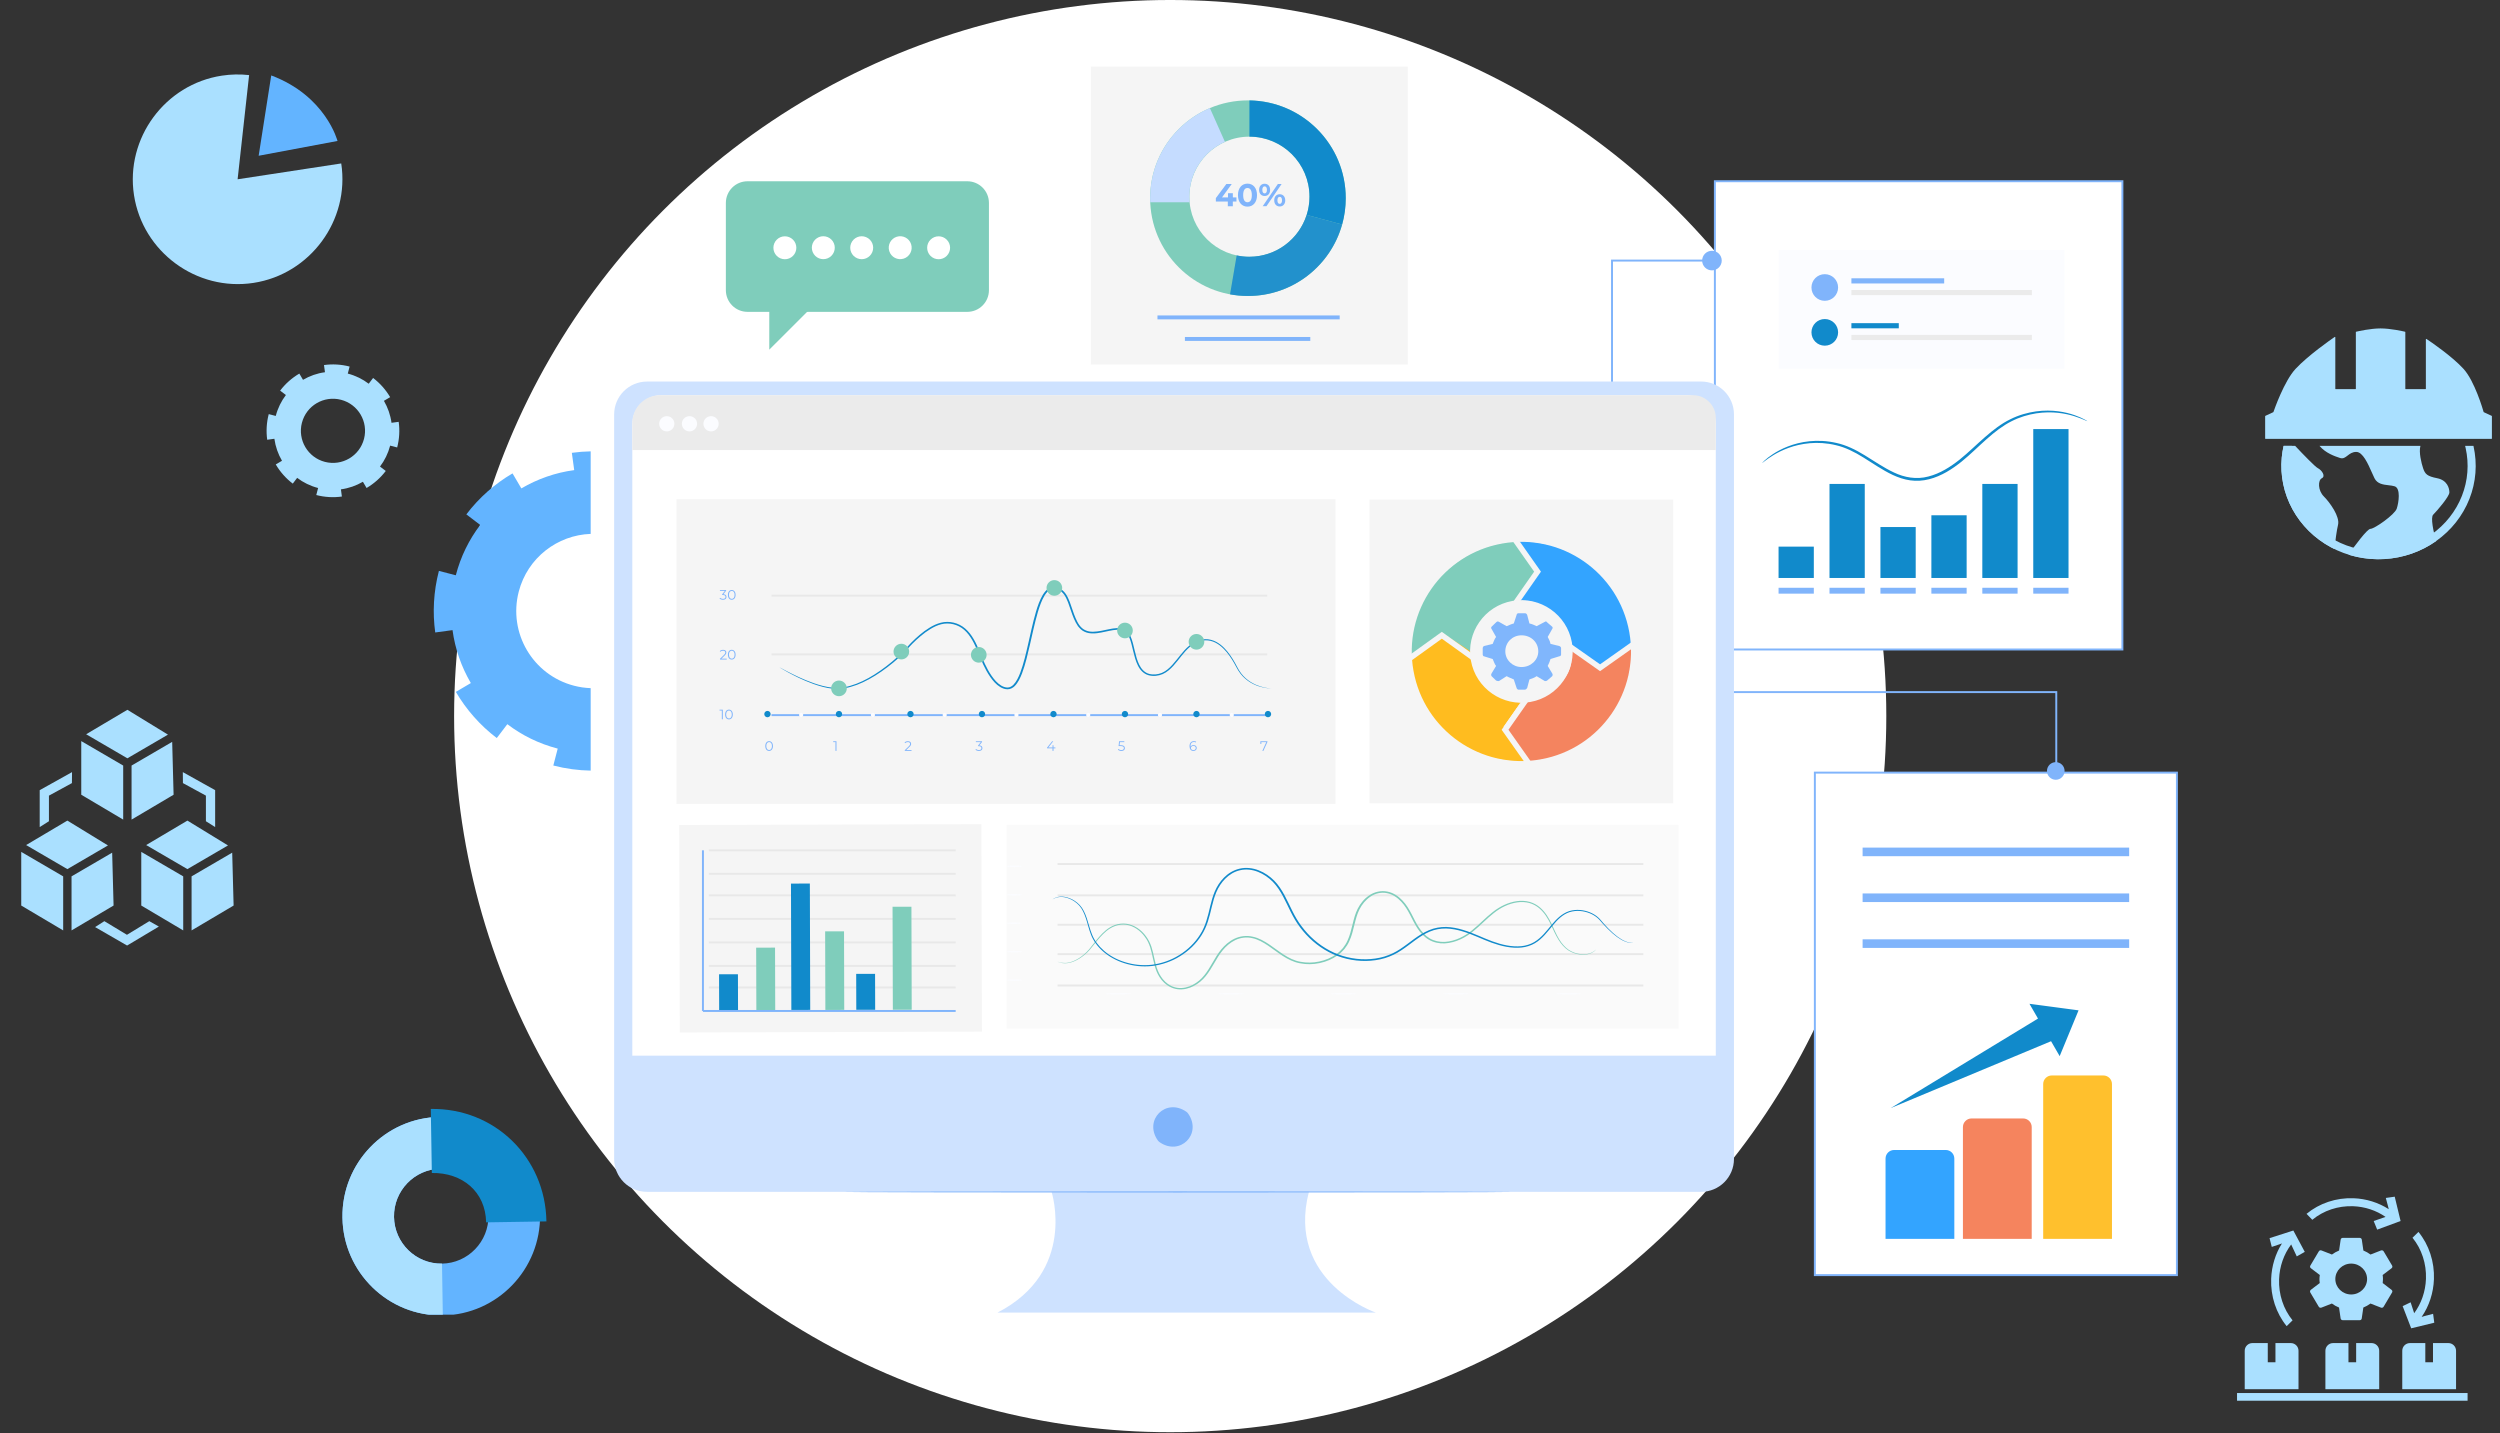 <?xml version="1.0" encoding="UTF-8"?>
<svg xmlns="http://www.w3.org/2000/svg" width="539" height="309" viewBox="0 0 539 309" fill="none">
  <rect x="0" y="0" width="539" height="309" fill="#333333" stroke="none"/>
  <circle cx="252.297" cy="154.391" r="154.391" fill="white"></circle>
  <g clip-path="url(#clip0_11_1861)">
    <path d="M73.831 262.549C73.641 250.75 83.046 240.992 94.792 240.803C106.539 240.613 116.251 250.056 116.434 261.862C116.624 273.661 107.22 283.418 95.473 283.608C83.726 283.798 74.015 274.355 73.831 262.549ZM105.315 262.038C105.224 256.397 100.584 251.882 94.969 251.974C89.354 252.065 84.858 256.731 84.95 262.372C85.041 268.013 89.681 272.529 95.296 272.437C100.911 272.345 105.407 267.679 105.315 262.038Z" fill="#63B4FF"></path>
    <path d="M73.831 262.548C73.641 250.749 83.046 240.992 94.792 240.802L94.969 251.973C89.354 252.065 84.858 256.731 84.95 262.372C85.041 268.013 89.681 272.528 95.296 272.437L95.473 283.608C83.726 283.797 74.015 274.354 73.831 262.548Z" fill="#AAE0FF"></path>
    <path d="M92.881 239.088C106.624 238.865 117.585 249.532 117.808 263.334L104.805 263.543C104.7 256.94 99.674 252.785 93.104 252.896L92.881 239.088Z" fill="#118ACB"></path>
    <rect x="369.728" y="39.073" width="87.862" height="100.956" fill="white" stroke="#80B4FB" stroke-width="0.422"></rect>
    <path d="M450.05 90.811C450.024 90.87 449.068 90.32 447.197 89.724C445.345 89.148 442.485 88.592 439.023 89.116C437.308 89.391 435.45 89.907 433.631 90.85C431.805 91.766 430.057 93.127 428.33 94.665C426.589 96.196 424.868 97.944 422.878 99.554C420.889 101.137 418.605 102.636 415.915 103.323C414.58 103.663 413.187 103.755 411.852 103.565C410.517 103.382 409.254 102.943 408.082 102.4C405.746 101.301 403.75 99.855 401.774 98.65C399.81 97.42 397.834 96.445 395.838 95.987C393.855 95.503 391.925 95.405 390.19 95.555C386.702 95.863 384.065 97.093 382.396 98.094C380.728 99.115 379.936 99.887 379.89 99.828C379.877 99.815 380.073 99.619 380.453 99.272C380.832 98.912 381.434 98.434 382.265 97.891C383.915 96.818 386.578 95.496 390.145 95.13C391.918 94.953 393.894 95.025 395.949 95.503C398.011 95.948 400.072 96.949 402.055 98.173C404.057 99.377 406.053 100.804 408.324 101.864C410.569 102.943 413.206 103.428 415.758 102.734C418.311 102.086 420.542 100.64 422.499 99.089C424.456 97.512 426.19 95.784 427.957 94.246C429.717 92.708 431.504 91.328 433.401 90.405C435.28 89.456 437.197 88.952 438.957 88.697C442.511 88.213 445.41 88.854 447.269 89.502C448.204 89.829 448.905 90.156 449.363 90.405C449.821 90.653 450.056 90.791 450.043 90.811H450.05Z" fill="#118ACB"></path>
    <path d="M402.042 104.336H394.439V124.612H402.042V104.336Z" fill="#118ACB"></path>
    <path d="M434.991 104.336H427.387V124.612H434.991V104.336Z" fill="#118ACB"></path>
    <path d="M445.974 92.508H438.37V124.612H445.974V92.508Z" fill="#118ACB"></path>
    <path d="M391.06 117.853H383.457V124.612H391.06V117.853Z" fill="#118ACB"></path>
    <path d="M413.026 113.629H405.422V124.612H413.026V113.629Z" fill="#118ACB"></path>
    <path d="M424.008 111.094H416.405V124.612H424.008V111.094Z" fill="#118ACB"></path>
    <path d="M402.042 126.724H394.439V127.991H402.042V126.724Z" fill="#80B4FB"></path>
    <path d="M391.06 126.724H383.457V127.991H391.06V126.724Z" fill="#80B4FB"></path>
    <path d="M445.974 126.724H438.37V127.991H445.974V126.724Z" fill="#80B4FB"></path>
    <path d="M434.991 126.724H427.387V127.991H434.991V126.724Z" fill="#80B4FB"></path>
    <path d="M424.008 126.724H416.405V127.991H424.008V126.724Z" fill="#80B4FB"></path>
    <path d="M413.026 126.724H405.422V127.991H413.026V126.724Z" fill="#80B4FB"></path>
    <path d="M445.082 53.902H383.495V79.476H445.082V53.902Z" fill="#FBFCFF"></path>
    <path d="M396.296 61.984C396.296 63.567 395.013 64.857 393.423 64.857C391.832 64.857 390.55 63.574 390.55 61.984C390.55 60.394 391.832 59.111 393.423 59.111C395.013 59.111 396.296 60.394 396.296 61.984Z" fill="#80B4FB"></path>
    <path d="M419.167 60.001H399.162V61.114H419.167V60.001Z" fill="#80B4FB"></path>
    <path d="M438.08 62.527H399.162V63.639H438.08V62.527Z" fill="#EBEBEB"></path>
    <path d="M396.296 71.657C396.296 73.24 395.013 74.529 393.423 74.529C391.832 74.529 390.55 73.247 390.55 71.657C390.55 70.066 391.832 68.784 393.423 68.784C395.013 68.784 396.296 70.066 396.296 71.657Z" fill="#118ACB"></path>
    <path d="M409.378 69.674H399.162V70.786H409.378V69.674Z" fill="#118ACB"></path>
    <path d="M438.08 72.2H399.162V73.312H438.08V72.2Z" fill="#EBEBEB"></path>
    <rect x="391.284" y="166.577" width="78.059" height="108.339" fill="white" stroke="#80B4FB" stroke-width="0.422"></rect>
    <path d="M401.578 183.669L459.048 183.669" stroke="#80B4FB" stroke-width="1.854"></path>
    <path d="M401.578 193.556L459.048 193.556" stroke="#80B4FB" stroke-width="1.854"></path>
    <path d="M401.578 203.444L459.048 203.444" stroke="#80B4FB" stroke-width="1.854"></path>
    <path fill-rule="evenodd" clip-rule="evenodd" d="M444.066 227.704L448.137 217.831L437.551 216.42L439.39 219.605L407.649 238.898L442.208 224.486L444.066 227.704Z" fill="#118ACB"></path>
    <path d="M440.51 233.724C440.51 232.7 441.34 231.87 442.364 231.87L453.487 231.87C454.511 231.87 455.341 232.7 455.341 233.724L455.341 267.094L440.51 267.094L440.51 233.724Z" fill="#FFC02D"></path>
    <path d="M406.522 249.791C406.522 248.767 407.352 247.937 408.376 247.937L419.499 247.937C420.523 247.937 421.353 248.767 421.353 249.791L421.353 267.094L406.522 267.094L406.522 249.791Z" fill="#33A4FF"></path>
    <path d="M423.207 242.993C423.207 241.969 424.037 241.139 425.061 241.139L436.184 241.139C437.208 241.139 438.038 241.969 438.038 242.993L438.038 267.094L423.207 267.094L423.207 242.993Z" fill="#F5845E"></path>
    <path d="M373.74 149.217L443.333 149.217L443.333 166.852" stroke="#80B4FB" stroke-width="0.422"></path>
    <path d="M347.551 84.06V56.181H369.305" stroke="#80B4FB" stroke-width="0.422"></path>
    <path d="M371.206 56.181C371.206 57.348 370.261 58.293 369.094 58.293C367.927 58.293 366.982 57.348 366.982 56.181C366.982 55.014 367.927 54.069 369.094 54.069C370.261 54.069 371.206 55.014 371.206 56.181Z" fill="#80B4FB"></path>
    <path d="M445.128 166.219C445.128 167.269 444.277 168.12 443.227 168.12C442.177 168.12 441.326 167.269 441.326 166.219C441.326 165.169 442.177 164.318 443.227 164.318C444.277 164.318 445.128 165.169 445.128 166.219Z" fill="#80B4FB"></path>
    <path d="M366.75 82.264H139.504C135.584 82.264 132.41 85.438 132.41 89.358V249.867C132.41 253.787 135.584 256.96 139.504 256.96H226.718C226.718 256.96 232.268 274.119 215.069 282.993H296.623C296.623 282.993 277.206 276.338 282.199 256.96H366.75C370.67 256.96 373.844 253.787 373.844 249.867V89.351C373.844 85.431 370.67 82.258 366.75 82.258V82.264Z" fill="#CEE2FF"></path>
    <path d="M256.16 240.077C259.249 244.494 254.413 249.33 249.996 246.241C249.852 246.137 249.721 246.006 249.616 245.862C246.534 241.445 251.364 236.615 255.781 239.697C255.925 239.802 256.062 239.933 256.16 240.077Z" fill="#80B4FB"></path>
    <path d="M142.665 85.203H363.576C367.077 85.203 369.924 88.049 369.924 91.55V227.597H136.323V91.55C136.323 88.049 139.17 85.203 142.671 85.203H142.665Z" fill="white"></path>
    <path d="M142.311 85.203H365.009C367.725 85.203 369.93 87.408 369.93 90.124V97.034H136.323V91.191C136.323 87.886 139.006 85.203 142.311 85.203Z" fill="#EBEBEB"></path>
    <path d="M145.4 91.367C145.4 92.27 144.667 93.01 143.757 93.01C142.848 93.01 142.115 92.277 142.115 91.367C142.115 90.457 142.848 89.724 143.757 89.724C144.667 89.724 145.4 90.457 145.4 91.367Z" fill="#FBFCFF"></path>
    <path d="M150.295 91.367C150.295 92.27 149.562 93.01 148.652 93.01C147.743 93.01 147.01 92.277 147.01 91.367C147.01 90.457 147.743 89.724 148.652 89.724C149.562 89.724 150.295 90.457 150.295 91.367Z" fill="#FBFCFF"></path>
    <path d="M154.948 91.367C154.948 92.27 154.215 93.01 153.305 93.01C152.395 93.01 151.662 92.277 151.662 91.367C151.662 90.457 152.395 89.724 153.305 89.724C154.215 89.724 154.948 90.457 154.948 91.367Z" fill="#FBFCFF"></path>
    <path d="M326.117 256.98C326.117 257.059 293.782 257.118 253.902 257.118C214.022 257.118 181.674 257.059 181.674 256.98C181.674 256.902 214.002 256.843 253.902 256.843C293.801 256.843 326.117 256.902 326.117 256.98Z" fill="#80B4FB"></path>
    <path d="M211.581 177.692L146.44 177.875L146.564 222.604L200.573 222.447L207.896 222.428L211.711 222.415L211.581 177.692Z" fill="#F5F5F5"></path>
    <path d="M151.552 217.965L151.552 183.327" stroke="#80B4FB" stroke-width="0.422"></path>
    <path d="M152.819 212.896H206.043" stroke="#E8E8E8" stroke-width="0.422"></path>
    <path d="M152.819 208.25H206.043" stroke="#E8E8E8" stroke-width="0.422"></path>
    <path d="M152.819 203.181H206.043" stroke="#E8E8E8" stroke-width="0.422"></path>
    <path d="M152.819 198.112H206.043" stroke="#E8E8E8" stroke-width="0.422"></path>
    <path d="M152.819 193.043H206.043" stroke="#E8E8E8" stroke-width="0.422"></path>
    <path d="M152.819 188.396H206.043" stroke="#E8E8E8" stroke-width="0.422"></path>
    <path d="M152.819 183.327H206.043" stroke="#E8E8E8" stroke-width="0.422"></path>
    <path d="M159.099 210.047L155.029 210.059L155.051 217.807L159.121 217.795L159.099 210.047Z" fill="#118ACB"></path>
    <path d="M188.666 209.958L184.595 209.969L184.617 217.717L188.688 217.706L188.666 209.958Z" fill="#118ACB"></path>
    <path d="M167.1 204.307L163.03 204.319L163.069 217.768L167.14 217.755L167.1 204.307Z" fill="#7FCDBB"></path>
    <path d="M181.972 200.789L177.901 200.8L177.949 217.743L182.019 217.732L181.972 200.789Z" fill="#7FCDBB"></path>
    <path d="M174.605 190.49L170.534 190.502L170.615 217.745L174.685 217.733L174.605 190.49Z" fill="#118ACB"></path>
    <path d="M196.504 195.487L192.434 195.498L192.496 217.702L196.566 217.691L196.504 195.487Z" fill="#7FCDBB"></path>
    <path d="M151.552 217.965H206.043" stroke="#80B4FB" stroke-width="0.422"></path>
    <path d="M145.845 107.636V173.32H251.291H260.538H287.932V107.636H145.845Z" fill="#F5F5F5"></path>
    <path d="M155.838 153.007V155.082H155.622V153.197H155.131V153.007H155.831H155.838Z" fill="#80B4FB"></path>
    <path d="M156.335 154.048C156.335 153.387 156.682 152.994 157.16 152.994C157.637 152.994 157.991 153.387 157.991 154.048C157.991 154.709 157.644 155.101 157.16 155.101C156.675 155.101 156.335 154.709 156.335 154.048ZM157.775 154.048C157.775 153.491 157.526 153.19 157.166 153.19C156.806 153.19 156.557 153.498 156.557 154.048C156.557 154.597 156.806 154.905 157.166 154.905C157.526 154.905 157.775 154.597 157.775 154.048Z" fill="#80B4FB"></path>
    <path d="M156.682 142V142.19H155.229V142.039L156.093 141.195C156.328 140.966 156.374 140.822 156.374 140.684C156.374 140.442 156.204 140.298 155.89 140.298C155.648 140.298 155.458 140.37 155.327 140.527L155.176 140.397C155.333 140.207 155.595 140.102 155.909 140.102C156.328 140.102 156.596 140.318 156.596 140.665C156.596 140.861 156.538 141.038 156.256 141.313L155.549 142.006H156.688L156.682 142Z" fill="#80B4FB"></path>
    <path d="M156.937 141.149C156.937 140.488 157.284 140.096 157.762 140.096C158.239 140.096 158.593 140.488 158.593 141.149C158.593 141.81 158.246 142.203 157.762 142.203C157.277 142.203 156.937 141.81 156.937 141.149ZM158.377 141.149C158.377 140.593 158.128 140.292 157.768 140.292C157.408 140.292 157.16 140.6 157.16 141.149C157.16 141.699 157.408 142.007 157.768 142.007C158.128 142.007 158.377 141.699 158.377 141.149Z" fill="#80B4FB"></path>
    <path d="M156.636 128.696C156.636 129.043 156.381 129.311 155.883 129.311C155.582 129.311 155.294 129.207 155.137 129.043L155.242 128.873C155.373 129.01 155.615 129.115 155.883 129.115C156.23 129.115 156.413 128.958 156.413 128.696C156.413 128.435 156.237 128.284 155.851 128.284H155.7V128.127L156.276 127.407H155.216V127.217H156.551V127.368L155.962 128.107C156.407 128.133 156.629 128.363 156.629 128.696H156.636Z" fill="#80B4FB"></path>
    <path d="M156.937 128.258C156.937 127.597 157.284 127.204 157.762 127.204C158.239 127.204 158.593 127.597 158.593 128.258C158.593 128.919 158.246 129.311 157.762 129.311C157.277 129.311 156.937 128.919 156.937 128.258ZM158.377 128.258C158.377 127.701 158.128 127.4 157.768 127.4C157.408 127.4 157.16 127.708 157.16 128.258C157.16 128.807 157.408 129.115 157.768 129.115C158.128 129.115 158.377 128.807 158.377 128.258Z" fill="#80B4FB"></path>
    <path d="M164.993 160.847C164.993 160.186 165.339 159.793 165.817 159.793C166.295 159.793 166.648 160.186 166.648 160.847C166.648 161.508 166.301 161.901 165.817 161.901C165.333 161.901 164.993 161.508 164.993 160.847ZM166.432 160.847C166.432 160.291 166.184 159.99 165.824 159.99C165.464 159.99 165.215 160.297 165.215 160.847C165.215 161.397 165.464 161.704 165.824 161.704C166.184 161.704 166.432 161.397 166.432 160.847Z" fill="#80B4FB"></path>
    <path d="M180.345 159.813V161.887H180.129V160.003H179.638V159.813H180.339H180.345Z" fill="#80B4FB"></path>
    <path d="M196.522 161.698V161.887H195.069V161.737L195.933 160.893C196.169 160.664 196.215 160.52 196.215 160.382C196.215 160.14 196.045 159.996 195.73 159.996C195.488 159.996 195.298 160.068 195.168 160.225L195.017 160.094C195.174 159.905 195.436 159.8 195.75 159.8C196.169 159.8 196.437 160.016 196.437 160.363C196.437 160.559 196.378 160.742 196.097 161.01L195.39 161.704H196.529L196.522 161.698Z" fill="#80B4FB"></path>
    <path d="M211.816 161.292C211.816 161.639 211.561 161.907 211.063 161.907C210.762 161.907 210.474 161.802 210.317 161.639L210.422 161.469C210.553 161.606 210.795 161.711 211.063 161.711C211.41 161.711 211.594 161.554 211.594 161.292C211.594 161.03 211.417 160.88 211.031 160.88H210.88V160.723L211.456 160.003H210.396V159.813H211.731V159.964L211.142 160.703C211.587 160.729 211.809 160.958 211.809 161.292H211.816Z" fill="#80B4FB"></path>
    <path d="M227.548 161.344H227.136V161.887H226.92V161.344H225.749V161.187L226.848 159.813H227.084L226.023 161.155H226.926V160.677H227.136V161.155H227.548V161.344Z" fill="#80B4FB"></path>
    <path d="M242.528 161.279C242.528 161.632 242.279 161.907 241.775 161.907C241.474 161.907 241.193 161.802 241.029 161.639L241.134 161.469C241.265 161.606 241.507 161.711 241.769 161.711C242.122 161.711 242.305 161.541 242.305 161.285C242.305 161.017 242.142 160.854 241.611 160.854H241.166L241.271 159.813H242.403V160.003H241.454L241.382 160.664H241.651C242.272 160.664 242.515 160.912 242.515 161.279H242.528Z" fill="#80B4FB"></path>
    <path d="M258.018 161.266C258.018 161.652 257.71 161.901 257.311 161.901C256.762 161.901 256.461 161.521 256.461 160.867C256.461 160.16 256.847 159.793 257.409 159.793C257.599 159.793 257.769 159.826 257.9 159.905L257.815 160.075C257.711 160.003 257.567 159.977 257.409 159.977C256.964 159.977 256.677 160.265 256.677 160.827C256.677 160.873 256.677 160.932 256.683 160.998C256.788 160.769 257.03 160.644 257.318 160.644C257.73 160.644 258.018 160.886 258.018 161.266ZM257.809 161.266C257.809 160.991 257.606 160.821 257.285 160.821C256.964 160.821 256.755 161.017 256.755 161.272C256.755 161.501 256.945 161.717 257.305 161.717C257.606 161.717 257.809 161.541 257.809 161.266Z" fill="#80B4FB"></path>
    <path d="M273.259 159.813V159.964L272.389 161.887H272.16L273.01 160.003H271.944V160.389H271.734V159.813H273.259Z" fill="#80B4FB"></path>
    <path d="M166.337 154.181L273.207 154.181" stroke="#80B4FB" stroke-width="0.422"></path>
    <path d="M166.337 141.087L273.207 141.087" stroke="#E8E8E8" stroke-width="0.422"></path>
    <path d="M166.337 128.414L273.207 128.414" stroke="#E8E8E8" stroke-width="0.422"></path>
    <path d="M166.151 153.957C166.151 154.336 165.844 154.644 165.464 154.644C165.085 154.644 164.777 154.336 164.777 153.957C164.777 153.577 165.085 153.27 165.464 153.27C165.844 153.27 166.151 153.577 166.151 153.957Z" fill="#118ACB"></path>
    <path d="M181.569 153.957C181.569 154.336 181.262 154.644 180.882 154.644C180.503 154.644 180.195 154.336 180.195 153.957C180.195 153.577 180.503 153.27 180.882 153.27C181.262 153.27 181.569 153.577 181.569 153.957Z" fill="#118ACB"></path>
    <path d="M196.988 153.957C196.988 154.336 196.68 154.644 196.3 154.644C195.921 154.644 195.613 154.336 195.613 153.957C195.613 153.577 195.921 153.27 196.3 153.27C196.68 153.27 196.988 153.577 196.988 153.957Z" fill="#118ACB"></path>
    <path d="M212.399 153.957C212.399 154.336 212.091 154.644 211.712 154.644C211.332 154.644 211.025 154.336 211.025 153.957C211.025 153.577 211.332 153.27 211.712 153.27C212.091 153.27 212.399 153.577 212.399 153.957Z" fill="#118ACB"></path>
    <path d="M227.817 153.957C227.817 154.336 227.509 154.644 227.13 154.644C226.75 154.644 226.443 154.336 226.443 153.957C226.443 153.577 226.75 153.27 227.13 153.27C227.509 153.27 227.817 153.577 227.817 153.957Z" fill="#118ACB"></path>
    <path d="M258.646 153.957C258.646 154.336 258.339 154.644 257.959 154.644C257.58 154.644 257.272 154.336 257.272 153.957C257.272 153.577 257.58 153.27 257.959 153.27C258.339 153.27 258.646 153.577 258.646 153.957Z" fill="#118ACB"></path>
    <path d="M243.229 153.957C243.229 154.336 242.921 154.644 242.541 154.644C242.162 154.644 241.854 154.336 241.854 153.957C241.854 153.577 242.162 153.27 242.541 153.27C242.921 153.27 243.229 153.577 243.229 153.957Z" fill="#118ACB"></path>
    <path d="M274.065 153.957C274.065 154.336 273.757 154.644 273.378 154.644C272.998 154.644 272.69 154.336 272.69 153.957C272.69 153.577 272.998 153.27 273.378 153.27C273.757 153.27 274.065 153.577 274.065 153.957Z" fill="#118ACB"></path>
    <path d="M173.18 154.146C173.18 154.395 172.977 154.598 172.728 154.598C172.48 154.598 172.277 154.395 172.277 154.146C172.277 153.898 172.48 153.695 172.728 153.695C172.977 153.695 173.18 153.898 173.18 154.146Z" fill="#FBFCFF"></path>
    <path d="M188.651 154.146C188.651 154.395 188.448 154.598 188.199 154.598C187.95 154.598 187.747 154.395 187.747 154.146C187.747 153.898 187.95 153.695 188.199 153.695C188.448 153.695 188.651 153.898 188.651 154.146Z" fill="#FBFCFF"></path>
    <path d="M204.128 154.146C204.128 154.395 203.925 154.598 203.676 154.598C203.427 154.598 203.224 154.395 203.224 154.146C203.224 153.898 203.427 153.695 203.676 153.695C203.925 153.695 204.128 153.898 204.128 154.146Z" fill="#FBFCFF"></path>
    <path d="M219.598 154.146C219.598 154.395 219.395 154.598 219.146 154.598C218.897 154.598 218.695 154.395 218.695 154.146C218.695 153.898 218.897 153.695 219.146 153.695C219.395 153.695 219.598 153.898 219.598 154.146Z" fill="#FBFCFF"></path>
    <path d="M235.075 154.146C235.075 154.395 234.872 154.598 234.623 154.598C234.375 154.598 234.172 154.395 234.172 154.146C234.172 153.898 234.375 153.695 234.623 153.695C234.872 153.695 235.075 153.898 235.075 154.146Z" fill="#FBFCFF"></path>
    <path d="M250.545 154.146C250.545 154.395 250.342 154.598 250.093 154.598C249.845 154.598 249.642 154.395 249.642 154.146C249.642 153.898 249.845 153.695 250.093 153.695C250.342 153.695 250.545 153.898 250.545 154.146Z" fill="#FBFCFF"></path>
    <path d="M266.022 154.146C266.022 154.395 265.819 154.598 265.57 154.598C265.322 154.598 265.119 154.395 265.119 154.146C265.119 153.898 265.322 153.695 265.57 153.695C265.819 153.695 266.022 153.898 266.022 154.146Z" fill="#FBFCFF"></path>
    <path d="M274.065 148.413C274.065 148.413 273.927 148.426 273.665 148.413C273.404 148.394 273.017 148.361 272.514 148.256C271.525 148.053 270.007 147.628 268.502 146.352C267.756 145.724 267.075 144.847 266.532 143.787C265.989 142.746 265.335 141.647 264.471 140.593C263.6 139.566 262.481 138.519 260.989 138.165C260.256 137.989 259.451 138.021 258.686 138.25C257.914 138.492 257.194 138.911 256.546 139.461C255.23 140.56 254.268 142.118 252.992 143.531C252.351 144.232 251.612 144.919 250.676 145.331C249.746 145.73 248.667 145.861 247.633 145.58C246.579 145.298 245.774 144.415 245.316 143.453C244.838 142.484 244.57 141.431 244.315 140.377C244.053 139.324 243.844 138.237 243.399 137.256C243.176 136.771 242.862 136.313 242.41 136.071C241.952 135.822 241.403 135.764 240.853 135.77C239.74 135.829 238.621 136.15 237.463 136.366C236.881 136.47 236.292 136.575 235.676 136.568C235.068 136.568 234.433 136.496 233.857 136.215C233.262 135.973 232.804 135.495 232.411 135.004C232.064 134.487 231.763 133.938 231.527 133.362C231.037 132.223 230.716 131.026 230.271 129.874C230.042 129.304 229.8 128.735 229.453 128.238C229.106 127.747 228.661 127.335 228.118 127.125C227.981 127.086 227.837 127.034 227.699 127.001L227.254 126.962C226.96 126.942 226.691 127.001 226.43 127.132C225.913 127.394 225.52 127.897 225.193 128.421C224.551 129.501 224.133 130.725 223.76 131.968C223.393 133.211 223.086 134.481 222.785 135.77C222.294 137.897 221.849 140.017 221.306 142.092C221.031 143.126 220.736 144.153 220.357 145.154C219.971 146.143 219.532 147.144 218.753 147.936C218.361 148.315 217.817 148.616 217.229 148.61C216.666 148.61 216.129 148.407 215.671 148.139C214.742 147.582 214.061 146.758 213.479 145.92C212.307 144.232 211.561 142.353 210.835 140.554C210.095 138.774 209.264 137.013 207.883 135.803C206.535 134.605 204.592 134.154 202.93 134.592C202.092 134.802 201.3 135.181 200.574 135.633C199.841 136.071 199.16 136.582 198.512 137.125C197.23 138.198 196.078 139.376 195.077 140.58H195.07V140.593C193.421 142.236 191.7 143.63 189.972 144.821C188.244 146.012 186.504 146.987 184.756 147.648C183.016 148.289 181.262 148.675 179.652 148.498C178.049 148.341 176.642 147.903 175.398 147.471C172.918 146.574 171.105 145.606 169.875 144.945C169.266 144.611 168.802 144.343 168.501 144.153C168.193 143.97 168.043 143.859 168.043 143.859C168.043 143.859 168.206 143.944 168.52 144.114C168.848 144.291 169.319 144.539 169.921 144.86C171.158 145.488 172.99 146.43 175.457 147.301C176.694 147.72 178.094 148.139 179.665 148.282C181.229 148.44 182.95 148.06 184.658 147.412C186.373 146.751 188.094 145.776 189.802 144.585C191.503 143.394 193.211 141.994 194.828 140.371V140.384C195.842 139.153 196.987 137.969 198.29 136.869C198.938 136.32 199.631 135.796 200.384 135.345C201.13 134.88 201.948 134.487 202.838 134.258C204.624 133.787 206.666 134.258 208.119 135.534C209.585 136.811 210.436 138.63 211.182 140.416C211.915 142.223 212.654 144.068 213.793 145.711C214.356 146.522 215.017 147.307 215.861 147.811C216.28 148.06 216.744 148.23 217.222 148.23C217.687 148.23 218.112 148.001 218.465 147.667C219.152 146.961 219.597 145.999 219.971 145.03C220.337 144.055 220.631 143.034 220.906 142.007C221.449 139.945 221.888 137.825 222.379 135.698C222.68 134.409 222.987 133.133 223.36 131.876C223.733 130.62 224.159 129.376 224.833 128.238C225.186 127.681 225.598 127.125 226.233 126.798C226.541 126.641 226.914 126.569 227.254 126.589L227.758 126.634C227.922 126.674 228.085 126.733 228.249 126.778C228.89 127.021 229.401 127.505 229.774 128.041C230.147 128.585 230.395 129.174 230.631 129.756C231.082 130.934 231.403 132.125 231.881 133.231C232.346 134.324 232.954 135.43 234.008 135.881C235.042 136.379 236.259 136.202 237.385 136.012C238.523 135.803 239.649 135.476 240.833 135.417C241.422 135.417 242.037 135.469 242.581 135.77C243.13 136.071 243.484 136.608 243.719 137.118C244.19 138.172 244.393 139.265 244.655 140.312C244.904 141.359 245.166 142.399 245.617 143.315C246.056 144.232 246.775 145.017 247.718 145.279C248.654 145.534 249.674 145.423 250.538 145.056C251.409 144.677 252.129 144.029 252.75 143.342C254.007 141.961 254.988 140.39 256.349 139.258C257.024 138.695 257.789 138.25 258.594 138.008C259.406 137.773 260.256 137.74 261.035 137.936C262.612 138.329 263.757 139.422 264.634 140.475C265.505 141.555 266.153 142.674 266.696 143.728C267.219 144.775 267.874 145.632 268.6 146.26C270.053 147.53 271.552 147.975 272.52 148.204C273.017 148.322 273.404 148.368 273.659 148.394C273.921 148.426 274.051 148.426 274.051 148.433L274.065 148.413Z" fill="#118ACB"></path>
    <path d="M182.571 148.413C182.571 149.349 181.812 150.102 180.882 150.102C179.953 150.102 179.194 149.343 179.194 148.413C179.194 147.484 179.953 146.725 180.882 146.725C181.812 146.725 182.571 147.484 182.571 148.413Z" fill="#7FCDBB"></path>
    <path d="M196.019 140.482C196.019 141.418 195.26 142.17 194.33 142.17C193.401 142.17 192.642 141.411 192.642 140.482C192.642 139.553 193.401 138.793 194.33 138.793C195.26 138.793 196.019 139.553 196.019 140.482Z" fill="#7FCDBB"></path>
    <path d="M212.713 141.182C212.713 142.118 211.954 142.87 211.025 142.87C210.095 142.87 209.336 142.111 209.336 141.182C209.336 140.253 210.095 139.494 211.025 139.494C211.954 139.494 212.713 140.253 212.713 141.182Z" fill="#7FCDBB"></path>
    <path d="M229.008 126.759C229.008 127.695 228.249 128.447 227.32 128.447C226.39 128.447 225.631 127.688 225.631 126.759C225.631 125.829 226.39 125.07 227.32 125.07C228.249 125.07 229.008 125.829 229.008 126.759Z" fill="#7FCDBB"></path>
    <path d="M244.23 135.934C244.23 136.87 243.471 137.622 242.541 137.622C241.612 137.622 240.853 136.863 240.853 135.934C240.853 135.005 241.612 134.246 242.541 134.246C243.471 134.246 244.23 135.005 244.23 135.934Z" fill="#7FCDBB"></path>
    <path d="M259.648 138.375C259.648 139.304 258.889 140.063 257.959 140.063C257.03 140.063 256.271 139.304 256.271 138.375C256.271 137.446 257.03 136.687 257.959 136.687C258.889 136.687 259.648 137.446 259.648 138.375Z" fill="#7FCDBB"></path>
    <rect width="65.474" height="65.474" transform="translate(295.273 107.715)" fill="#F5F5F5"></rect>
    <path d="M310.45 136.977L304.213 141.508C303.434 136.977 305.307 129.282 310.45 124.3C316.687 118.258 321.365 117.341 326.822 116.586L331.5 123.383L328.382 130.18C326.043 130.18 325.731 129.425 321.365 132.446C317.393 135.194 317.207 139.998 317.467 141.508L310.45 136.977Z" fill="#7FCDBB"></path>
    <path d="M331.326 122.688L326.853 116.586C330.474 116.586 339.826 117.656 344.744 122.688C350.707 128.789 351.453 134.128 352.198 139.467L352.198 139.467L344.744 144.043L338.78 140.229C338.78 137.941 338.78 137.636 335.798 133.365C333.086 129.48 328.344 129.298 326.853 129.552L331.326 122.688Z" fill="#33A4FF"></path>
    <path d="M344.925 144.143L352.198 139.396C351.424 143.061 351.246 152.153 346.137 156.988C339.964 162.831 334.426 163.58 329.024 164.31L328.965 164.318L324.319 156.988L328.191 151.124C330.514 151.124 330.824 151.124 335.161 148.192C339.106 145.525 338.864 142.363 338.864 139.989L344.925 144.143Z" fill="#F4845F"></path>
    <path d="M324.17 156.691L329.388 164.318C325.767 164.318 316.415 163.381 311.498 158.349C305.556 152.27 304.794 146.816 304.051 141.495L304.043 141.438L311.498 136.862L317.461 140.675C317.461 142.963 318.207 145.251 320.443 147.539C322.679 149.827 326.406 151.607 327.897 151.353L324.17 156.691Z" fill="#FFBC1F"></path>
    <path fill-rule="evenodd" clip-rule="evenodd" d="M323.833 117.19C310.986 119.496 302.441 131.782 304.748 144.629C307.055 157.477 319.34 166.022 332.187 163.715C345.035 161.408 353.58 149.123 351.273 136.275C348.966 123.428 336.681 114.883 323.833 117.19ZM326.056 129.565C332.068 128.485 337.818 132.485 338.898 138.497C339.977 144.51 335.978 150.26 329.965 151.34C323.952 152.419 318.203 148.42 317.123 142.407C316.043 136.394 320.043 130.645 326.056 129.565ZM323.621 116.007C310.12 118.431 301.141 131.341 303.565 144.842C305.989 158.342 318.899 167.322 332.4 164.898C345.9 162.473 354.88 149.564 352.456 136.063C350.032 122.562 337.122 113.583 323.621 116.007ZM326.268 130.748C331.628 129.785 336.753 133.35 337.715 138.71C338.678 144.07 335.113 149.195 329.753 150.157C324.393 151.12 319.268 147.555 318.306 142.195C317.343 136.835 320.908 131.71 326.268 130.748Z" fill="#F5F5F5"></path>
    <path fill-rule="evenodd" clip-rule="evenodd" d="M330.762 123.25L325.97 116.428L326.953 115.737L332.228 123.248L327.248 130.384L326.263 129.696L330.762 123.25Z" fill="#F5F5F5"></path>
    <path fill-rule="evenodd" clip-rule="evenodd" d="M344.97 143.231L351.74 138.448L352.433 139.429L344.972 144.701L337.876 139.712L338.567 138.729L344.97 143.231Z" fill="#F5F5F5"></path>
    <path fill-rule="evenodd" clip-rule="evenodd" d="M325.223 157.335L330.008 164.115L329.027 164.808L323.754 157.337L328.741 150.233L329.724 150.923L325.223 157.335Z" fill="#F5F5F5"></path>
    <path fill-rule="evenodd" clip-rule="evenodd" d="M310.858 137.702L304.244 142.46L303.542 141.484L310.857 136.223L317.837 141.234L317.136 142.21L310.858 137.702Z" fill="#F5F5F5"></path>
    <path fill-rule="evenodd" clip-rule="evenodd" d="M336.569 141.14C336.569 139.764 336.569 139.764 336.569 139.764C336.569 139.528 336.447 139.41 336.203 139.292C334.294 138.821 334.294 138.821 334.294 138.821C334.173 138.231 333.929 137.759 333.685 137.327C334.66 135.597 334.66 135.597 334.66 135.597C334.782 135.479 334.782 135.243 334.66 135.125C333.563 134.181 333.563 134.181 333.563 134.181C333.441 133.945 333.198 133.945 333.076 134.063C331.289 135.007 331.289 135.007 331.289 135.007C330.801 134.771 330.314 134.535 329.745 134.417C329.258 132.569 329.258 132.569 329.258 132.569C329.136 132.333 329.014 132.215 328.771 132.215C327.349 132.215 327.349 132.215 327.349 132.215C327.227 132.215 326.983 132.333 326.983 132.569C326.374 134.417 326.374 134.417 326.374 134.417C325.887 134.535 325.399 134.771 324.831 135.007C323.166 134.063 323.166 134.063 323.166 134.063C322.922 133.945 322.8 133.945 322.556 134.181C321.581 135.125 321.581 135.125 321.581 135.125C321.46 135.243 321.46 135.479 321.581 135.597C322.556 137.327 322.556 137.327 322.556 137.327C322.191 137.798 322.069 138.27 321.825 138.821C319.916 139.292 319.916 139.292 319.916 139.292C319.794 139.41 319.672 139.528 319.672 139.764C319.672 141.14 319.672 141.14 319.672 141.14C319.672 141.258 319.794 141.494 319.916 141.494C321.825 142.084 321.825 142.084 321.825 142.084C322.069 142.556 322.191 143.146 322.556 143.578C321.581 145.19 321.581 145.19 321.581 145.19C321.46 145.426 321.46 145.544 321.581 145.78C322.556 146.724 322.556 146.724 322.556 146.724C322.8 146.841 322.922 146.841 323.166 146.841C324.831 145.78 324.831 145.78 324.831 145.78C325.44 146.134 325.927 146.252 326.374 146.488C326.983 148.336 326.983 148.336 326.983 148.336C326.983 148.453 327.227 148.689 327.349 148.689C328.771 148.689 328.771 148.689 328.771 148.689C329.014 148.689 329.136 148.453 329.258 148.336C329.745 146.488 329.745 146.488 329.745 146.488C330.355 146.252 330.842 146.134 331.289 145.78C333.076 146.841 333.076 146.841 333.076 146.841C333.198 146.841 333.441 146.841 333.563 146.724C334.66 145.78 334.66 145.78 334.66 145.78C334.782 145.544 334.782 145.426 334.66 145.19C333.685 143.578 333.685 143.578 333.685 143.578C333.929 143.106 334.173 142.517 334.294 142.084C336.203 141.494 336.203 141.494 336.203 141.494C336.447 141.494 336.569 141.258 336.569 141.14ZM328.039 143.814C326.131 143.814 324.546 142.32 324.546 140.433C324.546 138.467 326.09 136.973 328.039 136.973C330.07 136.973 331.654 138.467 331.654 140.433C331.654 142.281 330.07 143.814 328.039 143.814Z" fill="#80B6FC"></path>
    <path d="M235.19 14.363V78.587H242.958H253.657H303.524V14.363H235.19Z" fill="#F5F5F5"></path>
    <path d="M269.055 21.645C257.413 21.645 247.969 31.088 247.969 42.73C247.969 54.373 257.413 63.816 269.055 63.816C280.697 63.816 290.14 54.373 290.14 42.73C290.14 31.088 280.697 21.645 269.055 21.645ZM269.375 55.367C262.223 55.367 256.424 49.569 256.424 42.416C256.424 35.264 262.223 29.465 269.375 29.465C276.528 29.465 282.326 35.264 282.326 42.416C282.326 49.569 276.528 55.367 269.375 55.367Z" fill="#7FCDBB"></path>
    <path d="M269.376 21.652C269.376 23.896 269.376 26.92 269.376 29.459C276.529 29.459 282.327 35.257 282.327 42.41C282.327 43.778 282.111 45.1 281.718 46.336L289.362 48.411C289.866 46.605 290.141 44.7 290.141 42.731C290.141 31.193 280.874 21.828 269.376 21.652Z" fill="#118ACB"></path>
    <path d="M256.419 42.41C256.419 37.135 259.573 32.6 264.095 30.578L260.849 23.294C253.277 26.494 247.964 33.987 247.964 42.724C247.964 43.018 247.977 43.313 247.983 43.607H256.471C256.432 43.208 256.412 42.809 256.412 42.403L256.419 42.41Z" fill="#C5DCFF"></path>
    <path d="M269.37 55.361C268.428 55.361 267.511 55.256 266.628 55.066C266.301 56.944 265.686 60.59 265.201 63.456C266.451 63.685 267.734 63.809 269.049 63.809C278.728 63.809 286.876 57.291 289.356 48.404L281.712 46.33C280.05 51.565 275.148 55.354 269.37 55.354V55.361Z" fill="#118ACB"></path>
    <g opacity="0.3">
      <path opacity="0.3" d="M269.369 55.36C268.427 55.36 267.511 55.256 266.627 55.066C266.3 56.944 265.685 60.589 265.201 63.455C266.451 63.684 267.733 63.809 269.049 63.809C278.728 63.809 286.875 57.291 289.355 48.404L281.712 46.329C280.05 51.565 275.148 55.354 269.369 55.354V55.36Z" fill="#D9D2D2"></path>
    </g>
    <path d="M266.575 43.457H265.796V44.465H264.717V43.457H262.138V42.711L264.396 39.675H265.561L263.467 42.554H264.756V41.657H265.803V42.554H266.582V43.457H266.575Z" fill="#80B4FB"></path>
    <path d="M266.902 42.07C266.902 40.486 267.779 39.59 268.957 39.59C270.135 39.59 271.012 40.486 271.012 42.07C271.012 43.654 270.142 44.55 268.957 44.55C267.773 44.55 266.902 43.654 266.902 42.07ZM269.893 42.07C269.893 40.984 269.507 40.532 268.957 40.532C268.407 40.532 268.028 40.984 268.028 42.07C268.028 43.156 268.414 43.608 268.957 43.608C269.5 43.608 269.893 43.156 269.893 42.07Z" fill="#80B4FB"></path>
    <path d="M271.463 40.938C271.463 40.133 271.954 39.616 272.654 39.616C273.355 39.616 273.839 40.12 273.839 40.938C273.839 41.756 273.355 42.26 272.654 42.26C271.954 42.26 271.463 41.749 271.463 40.938ZM273.152 40.938C273.152 40.427 272.955 40.179 272.654 40.179C272.353 40.179 272.157 40.434 272.157 40.938C272.157 41.442 272.36 41.697 272.654 41.697C272.949 41.697 273.152 41.448 273.152 40.938ZM275.508 39.668H276.319L273.047 44.459H272.236L275.508 39.668ZM274.722 43.196C274.722 42.391 275.213 41.874 275.907 41.874C276.601 41.874 277.098 42.384 277.098 43.196C277.098 44.007 276.607 44.517 275.907 44.517C275.207 44.517 274.722 44.007 274.722 43.196ZM276.404 43.196C276.404 42.692 276.208 42.437 275.907 42.437C275.606 42.437 275.41 42.685 275.41 43.196C275.41 43.706 275.612 43.955 275.907 43.955C276.201 43.955 276.404 43.7 276.404 43.196Z" fill="#80B4FB"></path>
    <path d="M249.551 68.431L288.836 68.431" stroke="#80B4FB" stroke-width="0.845"></path>
    <path d="M255.465 73.077L282.5 73.077" stroke="#80B4FB" stroke-width="0.845"></path>
    <path d="M361.913 177.836H217.026V221.767H361.913V177.836Z" fill="#FAFAFA"></path>
    <path d="M228.009 186.284H354.31" stroke="#E8E8E8" stroke-width="0.422"></path>
    <path d="M228.009 193.043H354.31" stroke="#E8E8E8" stroke-width="0.422"></path>
    <path d="M228.009 199.379H354.31" stroke="#E8E8E8" stroke-width="0.422"></path>
    <path d="M228.009 205.715H354.31" stroke="#E8E8E8" stroke-width="0.422"></path>
    <path d="M228.009 212.474H354.31" stroke="#E8E8E8" stroke-width="0.422"></path>
    <path d="M344.072 204.759C344.072 204.759 343.985 204.862 343.795 205.045C343.581 205.203 343.264 205.456 342.733 205.631C341.719 205.979 339.865 205.995 338.131 204.902C337.291 204.339 336.562 203.516 335.968 202.533C335.366 201.559 334.882 200.426 334.32 199.246C333.742 198.073 333.037 196.821 331.856 195.815C331.262 195.316 330.541 194.912 329.717 194.682C328.893 194.469 327.982 194.413 327.079 194.556C325.265 194.817 323.522 195.689 322.049 196.869C320.544 198.041 319.228 199.491 317.612 200.798C316.02 202.105 313.944 203.23 311.528 203.397C310.332 203.46 309.072 203.199 308.042 202.589C307.013 201.979 306.236 201.099 305.618 200.165C304.367 198.287 303.733 196.108 302.101 194.397C301.309 193.55 300.287 192.813 299.051 192.567C297.815 192.306 296.484 192.615 295.47 193.312C294.44 194.001 293.656 194.976 293.117 196.029C292.571 197.083 292.293 198.255 292 199.428C291.715 200.6 291.43 201.804 290.891 202.953C290.63 203.531 290.281 204.078 289.869 204.601C289.433 205.1 288.95 205.583 288.38 205.971C287.263 206.787 285.932 207.342 284.538 207.635C283.143 207.944 281.678 207.96 280.299 207.69C278.897 207.445 277.653 206.795 276.552 206.09C275.443 205.377 274.445 204.585 273.391 203.872C272.338 203.175 271.229 202.517 269.985 202.264C268.749 201.971 267.434 202.153 266.341 202.676C265.239 203.207 264.344 203.999 263.623 204.87C262.894 205.742 262.34 206.716 261.785 207.667C261.231 208.617 260.668 209.568 259.963 210.439C259.266 211.311 258.379 212.063 257.349 212.594C256.327 213.125 255.115 213.426 253.935 213.283C252.754 213.149 251.716 212.571 250.972 211.85C250.219 211.121 249.696 210.265 249.34 209.386C248.991 208.506 248.785 207.611 248.595 206.748C248.231 205.013 247.874 203.333 246.844 201.995C245.886 200.656 244.428 199.594 242.796 199.38C241.988 199.277 241.18 199.38 240.459 199.634C239.738 199.887 239.12 200.275 238.582 200.703C236.451 202.47 235.429 204.601 233.852 205.837C232.355 207.12 230.747 207.714 229.622 207.683C229.067 207.683 228.647 207.58 228.386 207.492C228.124 207.397 227.998 207.342 227.998 207.342C228.006 207.294 228.521 207.619 229.622 207.611C230.715 207.619 232.284 207.025 233.741 205.742C235.278 204.514 236.268 202.383 238.423 200.561C238.97 200.117 239.611 199.705 240.356 199.436C241.101 199.166 241.964 199.055 242.82 199.158C244.555 199.38 246.076 200.481 247.074 201.86C247.589 202.549 247.985 203.325 248.254 204.157C248.524 204.981 248.706 205.837 248.896 206.7C249.086 207.564 249.292 208.443 249.641 209.299C249.989 210.146 250.496 210.97 251.217 211.659C251.93 212.341 252.889 212.872 253.974 212.99C255.06 213.117 256.184 212.84 257.159 212.333C258.141 211.826 258.989 211.105 259.654 210.265C260.336 209.425 260.882 208.483 261.437 207.532C261.991 206.581 262.546 205.599 263.299 204.688C264.051 203.793 264.97 202.953 266.143 202.391C267.307 201.828 268.749 201.63 270.072 201.947C271.411 202.224 272.559 202.906 273.629 203.611C274.698 204.332 275.697 205.124 276.782 205.821C277.867 206.518 279.04 207.128 280.379 207.358C281.702 207.611 283.104 207.595 284.435 207.302C285.773 207.017 287.057 206.486 288.118 205.71C288.665 205.338 289.117 204.878 289.536 204.403C289.917 203.912 290.257 203.389 290.511 202.826C291.026 201.717 291.311 200.529 291.596 199.356C291.889 198.184 292.167 196.996 292.737 195.887C293.307 194.793 294.115 193.771 295.217 193.035C296.302 192.29 297.783 191.941 299.13 192.227C300.493 192.496 301.578 193.296 302.394 194.175C304.081 195.966 304.715 198.176 305.935 199.99C306.537 200.901 307.282 201.741 308.24 202.311C309.207 202.882 310.364 203.127 311.496 203.072C313.786 202.929 315.814 201.852 317.375 200.569C318.967 199.285 320.298 197.835 321.827 196.647C323.34 195.451 325.13 194.556 327.016 194.294C327.951 194.152 328.909 194.207 329.781 194.445C330.652 194.69 331.405 195.126 332.015 195.641C333.235 196.695 333.94 197.978 334.51 199.158C335.073 200.355 335.532 201.48 336.118 202.446C336.697 203.413 337.402 204.229 338.21 204.783C339.881 205.868 341.688 205.876 342.686 205.559C343.716 205.219 344.025 204.728 344.048 204.759H344.072Z" fill="#7FCDBB"></path>
    <path d="M352.05 203.254C352.05 203.254 351.908 203.269 351.614 203.277C351.472 203.277 351.29 203.238 351.076 203.214C350.878 203.151 350.624 203.111 350.371 202.992C349.325 202.604 348.018 201.653 346.616 200.251C346.267 199.903 345.911 199.522 345.538 199.118C345.166 198.714 344.833 198.255 344.374 197.874C343.463 197.106 342.148 196.528 340.666 196.409C339.921 196.346 339.145 196.425 338.4 196.654C337.656 196.892 336.982 197.32 336.38 197.835C335.168 198.873 334.257 200.251 333.061 201.558C332.459 202.208 331.785 202.85 330.938 203.349C330.098 203.848 329.084 204.18 328.03 204.291C325.899 204.505 323.705 203.998 321.629 203.254C319.538 202.501 317.542 201.463 315.292 200.798C314.175 200.457 312.994 200.227 311.79 200.188C310.586 200.172 309.366 200.378 308.257 200.853C306.007 201.788 304.248 203.491 302.125 204.886C301.072 205.599 299.867 206.177 298.576 206.573C297.285 206.969 295.898 207.151 294.512 207.183C291.723 207.223 288.887 206.549 286.439 205.242C283.992 203.943 281.908 202.089 280.316 199.95C278.676 197.819 277.773 195.395 276.584 193.185C275.982 192.083 275.301 191.014 274.414 190.111C273.519 189.208 272.441 188.455 271.221 187.972C270.009 187.489 268.631 187.322 267.371 187.623C266.103 187.901 265.01 188.598 264.17 189.445C263.323 190.293 262.697 191.291 262.253 192.321C261.81 193.359 261.524 194.436 261.263 195.506C261.002 196.575 260.764 197.637 260.423 198.675C260.091 199.712 259.631 200.711 259.053 201.63C257.896 203.475 256.28 205.02 254.426 206.153C252.58 207.31 250.481 208.015 248.39 208.268C246.29 208.506 244.231 208.244 242.424 207.666C238.772 206.525 236.19 204.062 235.231 201.55C234.732 200.299 234.486 199.087 234.122 198.009C233.765 196.94 233.338 195.965 232.688 195.244C231.365 193.803 229.614 193.303 228.529 193.391C227.404 193.486 226.968 193.937 226.953 193.89C226.953 193.921 227.372 193.438 228.521 193.319C229.638 193.2 231.436 193.684 232.815 195.157C233.496 195.894 233.94 196.884 234.312 197.962C234.684 199.047 234.946 200.251 235.445 201.487C236.411 203.943 238.939 206.335 242.527 207.436C244.302 207.991 246.314 208.237 248.358 207.999C250.394 207.745 252.446 207.048 254.244 205.915C256.05 204.798 257.627 203.285 258.752 201.479C259.916 199.681 260.407 197.581 260.907 195.434C261.168 194.365 261.453 193.272 261.905 192.202C262.356 191.141 262.998 190.103 263.885 189.216C264.757 188.328 265.913 187.592 267.276 187.283C268.631 186.966 270.112 187.14 271.387 187.647C272.671 188.154 273.796 188.938 274.723 189.873C275.65 190.816 276.339 191.909 276.949 193.026C278.153 195.268 279.04 197.661 280.656 199.744C282.217 201.843 284.261 203.658 286.653 204.925C289.038 206.201 291.803 206.858 294.512 206.818C295.867 206.795 297.206 206.613 298.457 206.232C299.709 205.852 300.866 205.297 301.903 204.6C303.987 203.238 305.761 201.519 308.106 200.544C309.263 200.045 310.554 199.831 311.806 199.847C313.066 199.887 314.278 200.132 315.411 200.481C317.7 201.162 319.712 202.216 321.764 202.96C323.808 203.705 325.955 204.196 327.991 203.998C329.005 203.895 329.963 203.586 330.771 203.111C331.58 202.636 332.245 202.018 332.839 201.384C334.02 200.101 334.946 198.722 336.198 197.661C336.824 197.138 337.529 196.694 338.313 196.441C339.098 196.203 339.914 196.124 340.682 196.195C342.227 196.33 343.566 196.932 344.508 197.74C344.984 198.144 345.308 198.611 345.673 199.015C346.029 199.419 346.386 199.8 346.727 200.156C348.097 201.566 349.373 202.517 350.394 202.921C351.409 203.372 352.05 203.198 352.034 203.246L352.05 203.254Z" fill="#118ACB"></path>
    <path d="M220.353 186.775C220.353 186.87 219.608 186.95 218.69 186.95C217.771 186.95 217.026 186.87 217.026 186.775C217.026 186.68 217.771 186.601 218.69 186.601C219.608 186.601 220.353 186.68 220.353 186.775Z" fill="#FBFCFF"></path>
    <path d="M220.353 192.915C220.353 193.01 219.608 193.089 218.69 193.089C217.771 193.089 217.026 193.01 217.026 192.915C217.026 192.82 217.771 192.741 218.69 192.741C219.608 192.741 220.353 192.82 220.353 192.915Z" fill="#FBFCFF"></path>
    <path d="M220.353 199.047C220.353 199.142 219.608 199.221 218.69 199.221C217.771 199.221 217.026 199.142 217.026 199.047C217.026 198.952 217.771 198.873 218.69 198.873C219.608 198.873 220.353 198.952 220.353 199.047Z" fill="#FBFCFF"></path>
    <path d="M220.353 205.178C220.353 205.273 219.608 205.352 218.69 205.352C217.771 205.352 217.026 205.273 217.026 205.178C217.026 205.083 217.771 205.004 218.69 205.004C219.608 205.004 220.353 205.083 220.353 205.178Z" fill="#FBFCFF"></path>
    <path d="M220.353 211.311C220.353 211.406 219.608 211.485 218.69 211.485C217.771 211.485 217.026 211.406 217.026 211.311C217.026 211.215 217.771 211.136 218.69 211.136C219.608 211.136 220.353 211.215 220.353 211.311Z" fill="#FBFCFF"></path>
    <path d="M243.869 214.261C243.869 214.34 242.639 214.405 241.114 214.405C239.589 214.405 238.359 214.34 238.359 214.261C238.359 214.183 239.589 214.117 241.114 214.117C242.639 214.117 243.869 214.183 243.869 214.261Z" fill="#FBFCFF"></path>
    <path d="M268.148 214.261C268.148 214.34 266.918 214.405 265.393 214.405C263.868 214.405 262.638 214.34 262.638 214.261C262.638 214.183 263.868 214.117 265.393 214.117C266.918 214.117 268.148 214.183 268.148 214.261Z" fill="#FBFCFF"></path>
    <path d="M292.42 214.261C292.42 214.34 291.19 214.405 289.665 214.405C288.14 214.405 286.91 214.34 286.91 214.261C286.91 214.183 288.14 214.117 289.665 214.117C291.19 214.117 292.42 214.183 292.42 214.261Z" fill="#FBFCFF"></path>
    <path d="M316.699 214.261C316.699 214.34 315.469 214.405 313.944 214.405C312.419 214.405 311.189 214.34 311.189 214.261C311.189 214.183 312.419 214.117 313.944 214.117C315.469 214.117 316.699 214.183 316.699 214.261Z" fill="#FBFCFF"></path>
    <path d="M340.978 214.261C340.978 214.34 339.747 214.405 338.223 214.405C336.698 214.405 335.468 214.34 335.468 214.261C335.468 214.183 336.698 214.117 338.223 214.117C339.747 214.117 340.978 214.183 340.978 214.261Z" fill="#FBFCFF"></path>
    <path d="M51.229 38.653L73.57 35.238C75.444 47.496 66.898 59.121 54.644 60.995C42.387 62.868 30.762 54.322 28.888 42.068C27.014 29.811 35.561 18.186 47.814 16.312C49.767 16.013 51.749 15.972 53.709 16.189L51.229 38.653Z" fill="#AAE0FF"></path>
    <path d="M58.478 16.263L55.766 33.581L72.766 30.391C72.766 30.391 70.268 20.684 58.478 16.263Z" fill="#63B4FF"></path>
  </g>
  <path d="M161.166 39.081H208.545C211.124 39.081 213.215 41.172 213.215 43.752V62.566C213.215 65.145 211.124 67.236 208.545 67.236H161.166C158.586 67.236 156.496 65.145 156.496 62.566V43.752C156.496 41.172 158.586 39.081 161.166 39.081Z" fill="#7FCDBB"></path>
  <path d="M165.856 62.685V75.386L178.803 62.442L165.856 62.685Z" fill="#7FCDBB"></path>
  <path d="M200.619 55.169C199.654 54.203 199.654 52.638 200.619 51.673C201.584 50.707 203.15 50.707 204.115 51.673C205.081 52.638 205.081 54.203 204.115 55.169C203.15 56.134 201.584 56.134 200.619 55.169Z" fill="white"></path>
  <path d="M191.725 54.145C191.315 52.842 192.039 51.454 193.341 51.044C194.644 50.635 196.032 51.359 196.441 52.661C196.851 53.964 196.127 55.351 194.825 55.761C193.522 56.171 192.135 55.447 191.725 54.145Z" fill="white"></path>
  <path d="M184.845 55.696C183.582 55.178 182.978 53.733 183.497 52.47C184.016 51.207 185.46 50.604 186.723 51.123C187.986 51.642 188.589 53.086 188.071 54.349C187.552 55.612 186.108 56.215 184.845 55.696Z" fill="white"></path>
  <path d="M175.455 54.786C174.692 53.654 174.992 52.117 176.124 51.354C177.256 50.592 178.793 50.891 179.556 52.023C180.319 53.156 180.019 54.692 178.887 55.455C177.754 56.218 176.218 55.918 175.455 54.786Z" fill="white"></path>
  <path d="M167.47 55.169C166.505 54.203 166.505 52.638 167.47 51.672C168.436 50.707 170.001 50.707 170.967 51.672C171.932 52.638 171.932 54.203 170.967 55.169C170.001 56.134 168.436 56.134 167.47 55.169Z" fill="white"></path>
  <path d="M57.938 89.29C57.456 91.15 57.363 93.017 57.608 94.809L59.157 94.599C59.386 96.288 59.955 97.9 60.798 99.343L59.454 100.133C60.388 101.723 61.627 103.135 63.122 104.269L63.334 103.993L64.068 103.026C65.373 104.02 66.897 104.776 68.583 105.213L68.19 106.729C70.049 107.211 71.917 107.304 73.711 107.053L73.501 105.504C75.188 105.279 76.8 104.712 78.243 103.867L79.033 105.211C80.623 104.277 82.037 103.032 83.171 101.537H83.165L82.808 101.259L81.928 100.589C82.921 99.284 83.676 97.766 84.115 96.077L85.631 96.471C86.113 94.611 86.208 92.737 85.957 90.945L84.408 91.156C84.183 89.469 83.614 87.863 82.771 86.418L84.115 85.628C83.181 84.038 81.936 82.624 80.441 81.49L79.495 82.733C78.19 81.739 76.672 80.985 74.983 80.545L75.377 79.03C73.517 78.547 71.643 78.453 69.852 78.704L70.062 80.253C68.375 80.475 66.769 81.046 65.326 81.89L64.536 80.545C62.94 81.479 61.532 82.725 60.398 84.22L60.408 84.228L61.227 84.85L61.641 85.166C60.647 86.471 59.891 87.995 59.454 89.677L57.938 89.284V89.29ZM65.095 91.147C66.053 87.451 69.827 85.234 73.522 86.193C77.223 87.154 79.441 90.927 78.482 94.622C77.522 98.323 73.748 100.541 70.047 99.58C66.353 98.622 64.134 94.848 65.093 91.147H65.095Z" fill="#AAE0FF"></path>
  <path d="M127.35 166.141V148.364C126.16 148.321 124.958 148.152 123.76 147.84C114.87 145.533 109.532 136.457 111.843 127.552C113.736 120.257 120.185 115.358 127.35 115.107V97.311C125.983 97.335 124.626 97.443 123.29 97.63L123.798 101.358C119.738 101.896 115.876 103.267 112.402 105.298L110.501 102.063C106.662 104.309 103.276 107.307 100.544 110.9L100.569 110.921L102.538 112.42L103.534 113.179C101.142 116.317 99.321 119.985 98.272 124.03L94.627 123.084C93.466 127.558 93.243 132.053 93.835 136.362L97.563 135.855C98.115 139.919 99.482 143.795 101.513 147.269L98.278 149.17C100.528 152.995 103.507 156.391 107.101 159.123L107.612 158.459L109.379 156.133C112.517 158.523 116.185 160.346 120.243 161.399L119.297 165.045C121.987 165.743 124.686 166.1 127.35 166.143V166.141Z" fill="#63B4FF"></path>
  <path fill-rule="evenodd" clip-rule="evenodd" d="M17.519 159.778V171.344L26.561 176.707V165.053L17.519 159.778ZM18.57 158.305L27.463 163.492L36.213 158.388L27.463 153.031L18.57 158.305ZM37.123 159.943L28.364 165.053V176.708L37.427 171.344L37.123 159.943Z" fill="#AAE0FF"></path>
  <path fill-rule="evenodd" clip-rule="evenodd" d="M4.579 183.668V195.234L13.621 200.597V188.942L4.579 183.668ZM5.63 182.194L14.522 187.382L23.272 182.277L14.523 176.92L5.63 182.194ZM24.183 183.833L15.424 188.942V200.598L24.487 195.234L24.183 183.833Z" fill="#AAE0FF"></path>
  <path fill-rule="evenodd" clip-rule="evenodd" d="M30.459 183.668V195.234L39.502 200.597V188.942L30.459 183.668ZM31.511 182.194L40.403 187.382L49.153 182.277L40.403 176.92L31.511 182.194ZM50.063 183.833L41.304 188.942V200.598L50.367 195.234L50.063 183.833Z" fill="#AAE0FF"></path>
  <path fill-rule="evenodd" clip-rule="evenodd" d="M10.551 171.539L15.507 168.836L15.528 166.469L8.56 170.357V178.318L10.551 177.059V171.539Z" fill="#AAE0FF"></path>
  <path fill-rule="evenodd" clip-rule="evenodd" d="M44.395 171.539L39.439 168.836L39.418 166.469L46.386 170.357V178.318L44.395 177.059V171.539Z" fill="#AAE0FF"></path>
  <path fill-rule="evenodd" clip-rule="evenodd" d="M27.372 201.543L32.191 198.602L34.251 199.767L27.4 203.858L20.505 199.877L22.496 198.602L27.372 201.543Z" fill="#AAE0FF"></path>
  <path fill-rule="evenodd" clip-rule="evenodd" d="M494.826 96.123H492.349C492.158 96.955 492.022 97.801 491.942 98.655C491.583 102.514 492.391 106.391 494.271 109.819C496.15 113.248 499.02 116.082 502.536 117.982C502.789 118.118 503.044 118.25 503.301 118.375C503.481 116.747 503.791 114.306 504.081 113.147C504.517 111.401 502.335 108.345 501.025 107.036C499.716 105.726 499.716 103.544 500.589 103.107C501.462 102.671 500.589 101.361 499.716 100.925C499.155 100.645 496.683 98.097 494.826 96.123ZM500.076 96.123H521.847C521.457 97.518 522.07 99.896 522.413 100.925C522.85 102.234 523.286 102.671 525.469 103.107C527.651 103.544 528.088 105.29 528.088 106.163C528.088 107.036 525.469 110.091 524.596 110.964C523.99 111.57 524.653 114.624 525.22 116.659C521.975 118.949 518.112 120.293 514.093 120.529C511.457 120.685 508.828 120.359 506.34 119.584C507.679 117.659 510.379 114.02 511.065 114.02C511.938 114.02 516.302 110.964 516.739 109.655C517.175 108.345 517.612 105.29 516.302 104.853C515.917 104.725 515.456 104.672 514.975 104.617H514.975C513.822 104.485 512.554 104.339 511.938 103.107C511.767 102.767 511.58 102.342 511.376 101.881C510.537 99.977 509.414 97.433 508.009 97.433C507.151 97.433 506.609 97.855 506.125 98.232C505.623 98.622 505.183 98.965 504.517 98.743L504.394 98.702C503.462 98.394 501.407 97.715 500.076 96.123ZM524.033 94.377H499.106C498.939 93.858 498.843 93.278 498.843 92.632C498.843 88.267 501.025 88.267 501.898 89.14C502.207 89.449 502.462 89.868 502.7 90.26C503.135 90.976 503.517 91.604 504.081 91.322C504.381 91.172 505.067 90.265 505.857 89.106L513.23 89.908L527.626 86.221C529.596 88.113 531.144 90.355 532.193 92.809L530.707 91.322C529.834 90.449 528.088 91.758 528.088 92.195C528.088 92.444 526.674 93.116 525.214 93.811C524.814 94.001 524.411 94.192 524.033 94.377ZM493.688 94.377H492.835C493.226 93.193 493.73 92.045 494.341 90.948L493.688 94.377Z" fill="#AAE0FF"></path>
  <path fill-rule="evenodd" clip-rule="evenodd" d="M496.297 88.065L513.23 89.908L527.626 86.221C530.009 88.51 531.775 91.309 532.786 94.377H530.938C530.1 92.089 528.795 89.975 527.089 88.161L513.356 91.678L497.08 89.907C496.067 91.291 495.262 92.796 494.683 94.377H492.835C493.585 92.103 494.753 89.964 496.297 88.065ZM492.349 96.123C492.158 96.955 492.022 97.801 491.942 98.655C491.583 102.514 492.391 106.391 494.271 109.819C496.15 113.248 499.02 116.082 502.536 117.982C506.053 119.882 510.065 120.767 514.093 120.529C518.12 120.292 521.99 118.944 525.238 116.646C528.486 114.348 530.974 111.198 532.404 107.574C533.833 103.951 534.142 100.009 533.295 96.221C533.287 96.188 533.28 96.156 533.272 96.123H531.477C531.517 96.282 531.555 96.442 531.591 96.602C532.362 100.048 532.081 103.634 530.779 106.934C529.478 110.234 527.207 113.114 524.23 115.22C521.252 117.327 517.696 118.568 513.99 118.787C510.284 119.005 506.594 118.19 503.366 116.446C500.139 114.702 497.516 112.107 495.802 108.98C494.088 105.854 493.354 102.326 493.681 98.817C493.765 97.906 493.921 97.006 494.144 96.123H492.349Z" fill="#AAE0FF"></path>
  <path d="M537.17 94.626H488.451C488.405 94.626 488.367 94.589 488.367 94.542V89.732C488.367 89.699 488.386 89.669 488.416 89.656L490.112 88.869C490.133 88.859 490.148 88.845 490.155 88.823C490.323 88.335 492.478 82.153 494.914 79.537C497.608 76.645 502.506 73.231 503.364 72.642C503.419 72.603 503.493 72.644 503.493 72.712V83.817C503.493 83.864 503.531 83.902 503.578 83.902H507.837C507.884 83.902 507.922 83.864 507.922 83.817V71.601C507.922 71.562 507.947 71.529 507.985 71.52C508.428 71.416 511.117 70.807 513.247 70.807C515.377 70.807 518.08 71.416 518.525 71.52C518.563 71.529 518.588 71.562 518.588 71.602V83.817C518.588 83.864 518.626 83.902 518.673 83.902H522.932C522.979 83.902 523.016 83.864 523.016 83.817V73.146C523.016 73.079 523.09 73.038 523.146 73.075C523.982 73.634 528.661 76.807 531.143 79.537C533.541 82.174 535.322 88.312 535.467 88.82C535.474 88.844 535.489 88.86 535.512 88.87L537.205 89.656C537.235 89.669 537.254 89.699 537.254 89.732V94.542C537.254 94.589 537.216 94.626 537.17 94.626Z" fill="#AAE0FF"></path>
  <path d="M513.711 276.625C513.746 276.348 513.768 276.059 513.768 275.76C513.768 275.46 513.746 275.172 513.7 274.894L515.629 273.43C515.8 273.297 515.846 273.052 515.743 272.864L513.917 269.791C513.803 269.591 513.563 269.524 513.358 269.591L511.086 270.478C510.607 270.123 510.105 269.835 509.546 269.613L509.203 267.261C509.169 267.039 508.975 266.884 508.747 266.884H505.095C504.866 266.884 504.684 267.039 504.649 267.261L504.307 269.613C503.748 269.835 503.234 270.135 502.766 270.478L500.495 269.591C500.29 269.513 500.05 269.591 499.936 269.791L498.11 272.864C497.996 273.064 498.041 273.297 498.224 273.43L500.153 274.894C500.107 275.172 500.073 275.471 500.073 275.76C500.073 276.048 500.096 276.348 500.141 276.625L498.212 278.089C498.041 278.223 497.996 278.467 498.098 278.655L499.924 281.729C500.038 281.928 500.278 281.995 500.484 281.928L502.755 281.041C503.234 281.396 503.736 281.684 504.296 281.906L504.638 284.258C504.684 284.48 504.866 284.635 505.095 284.635H508.747C508.975 284.635 509.169 284.48 509.192 284.258L509.534 281.906C510.093 281.684 510.607 281.385 511.075 281.041L513.346 281.928C513.552 282.006 513.791 281.928 513.905 281.729L515.732 278.655C515.846 278.456 515.8 278.223 515.617 278.089L513.711 276.625ZM506.921 279.088C505.037 279.088 503.497 277.59 503.497 275.76C503.497 273.929 505.037 272.431 506.921 272.431C508.804 272.431 510.345 273.929 510.345 275.76C510.345 277.59 508.804 279.088 506.921 279.088Z" fill="#AAE0FF"></path>
  <path fill-rule="evenodd" clip-rule="evenodd" d="M483.961 291.225C483.961 290.31 484.703 289.568 485.618 289.568H493.902C494.817 289.568 495.559 290.31 495.559 291.225V299.51H483.961V291.225ZM490.588 289.568H488.931V293.711H490.588V289.568Z" fill="#AAE0FF"></path>
  <path fill-rule="evenodd" clip-rule="evenodd" d="M503.014 289.568H511.299C512.214 289.568 512.955 290.31 512.955 291.225V299.51H501.357V291.225C501.357 290.31 502.099 289.568 503.014 289.568ZM507.985 289.568H506.328V293.711H507.985V289.568Z" fill="#AAE0FF"></path>
  <path fill-rule="evenodd" clip-rule="evenodd" d="M517.927 291.225C517.927 290.31 518.668 289.568 519.583 289.568H527.868C528.783 289.568 529.525 290.31 529.525 291.225V299.51H517.927V291.225ZM524.554 289.568H522.897V293.711H524.554V289.568Z" fill="#AAE0FF"></path>
  <path fill-rule="evenodd" clip-rule="evenodd" d="M491.68 268.199L489.792 268.833L489.314 266.945L494.444 265.299L496.91 269.904L495.183 270.881L493.977 268.304C492.394 270.411 491.471 273.039 491.371 275.794C491.253 279.054 492.295 282.236 494.276 284.667L493.002 285.918C490.724 283.124 489.526 279.466 489.663 275.72C489.763 272.961 490.58 270.314 491.991 268.077L491.68 268.199Z" fill="#AAE0FF"></path>
  <path fill-rule="evenodd" clip-rule="evenodd" d="M514.84 260L514.381 258.277L516.302 258.003L517.566 263.249L512.52 265.111L511.767 263.25L514.321 262.363C512.312 260.966 509.878 260.154 507.334 260.06C504.1 259.941 500.943 260.991 498.531 262.989L497.291 261.705C500.063 259.409 503.692 258.202 507.408 258.339C510.155 258.44 512.79 259.27 515.014 260.701L514.84 260Z" fill="#AAE0FF"></path>
  <path fill-rule="evenodd" clip-rule="evenodd" d="M522.741 283.734L524.576 283.259L524.83 285.176L519.852 286.386L518.012 281.605L519.732 280.777L520.496 283.125C522.04 281.034 522.939 278.441 523.038 275.724C523.156 272.468 522.115 269.289 520.136 266.859L521.418 265.601C523.696 268.395 524.893 272.053 524.757 275.799C524.65 278.762 523.715 281.596 522.106 283.931L522.741 283.734Z" fill="#AAE0FF"></path>
  <path fill-rule="evenodd" clip-rule="evenodd" d="M532.01 301.995H482.304V300.338H532.01V301.995Z" fill="#AAE0FF"></path>
  <defs>
    <clipPath id="clip0_11_1861">
      <rect width="442.11" height="269.076" fill="white" transform="translate(28.331 14.362)"></rect>
    </clipPath>
  </defs>
</svg>
